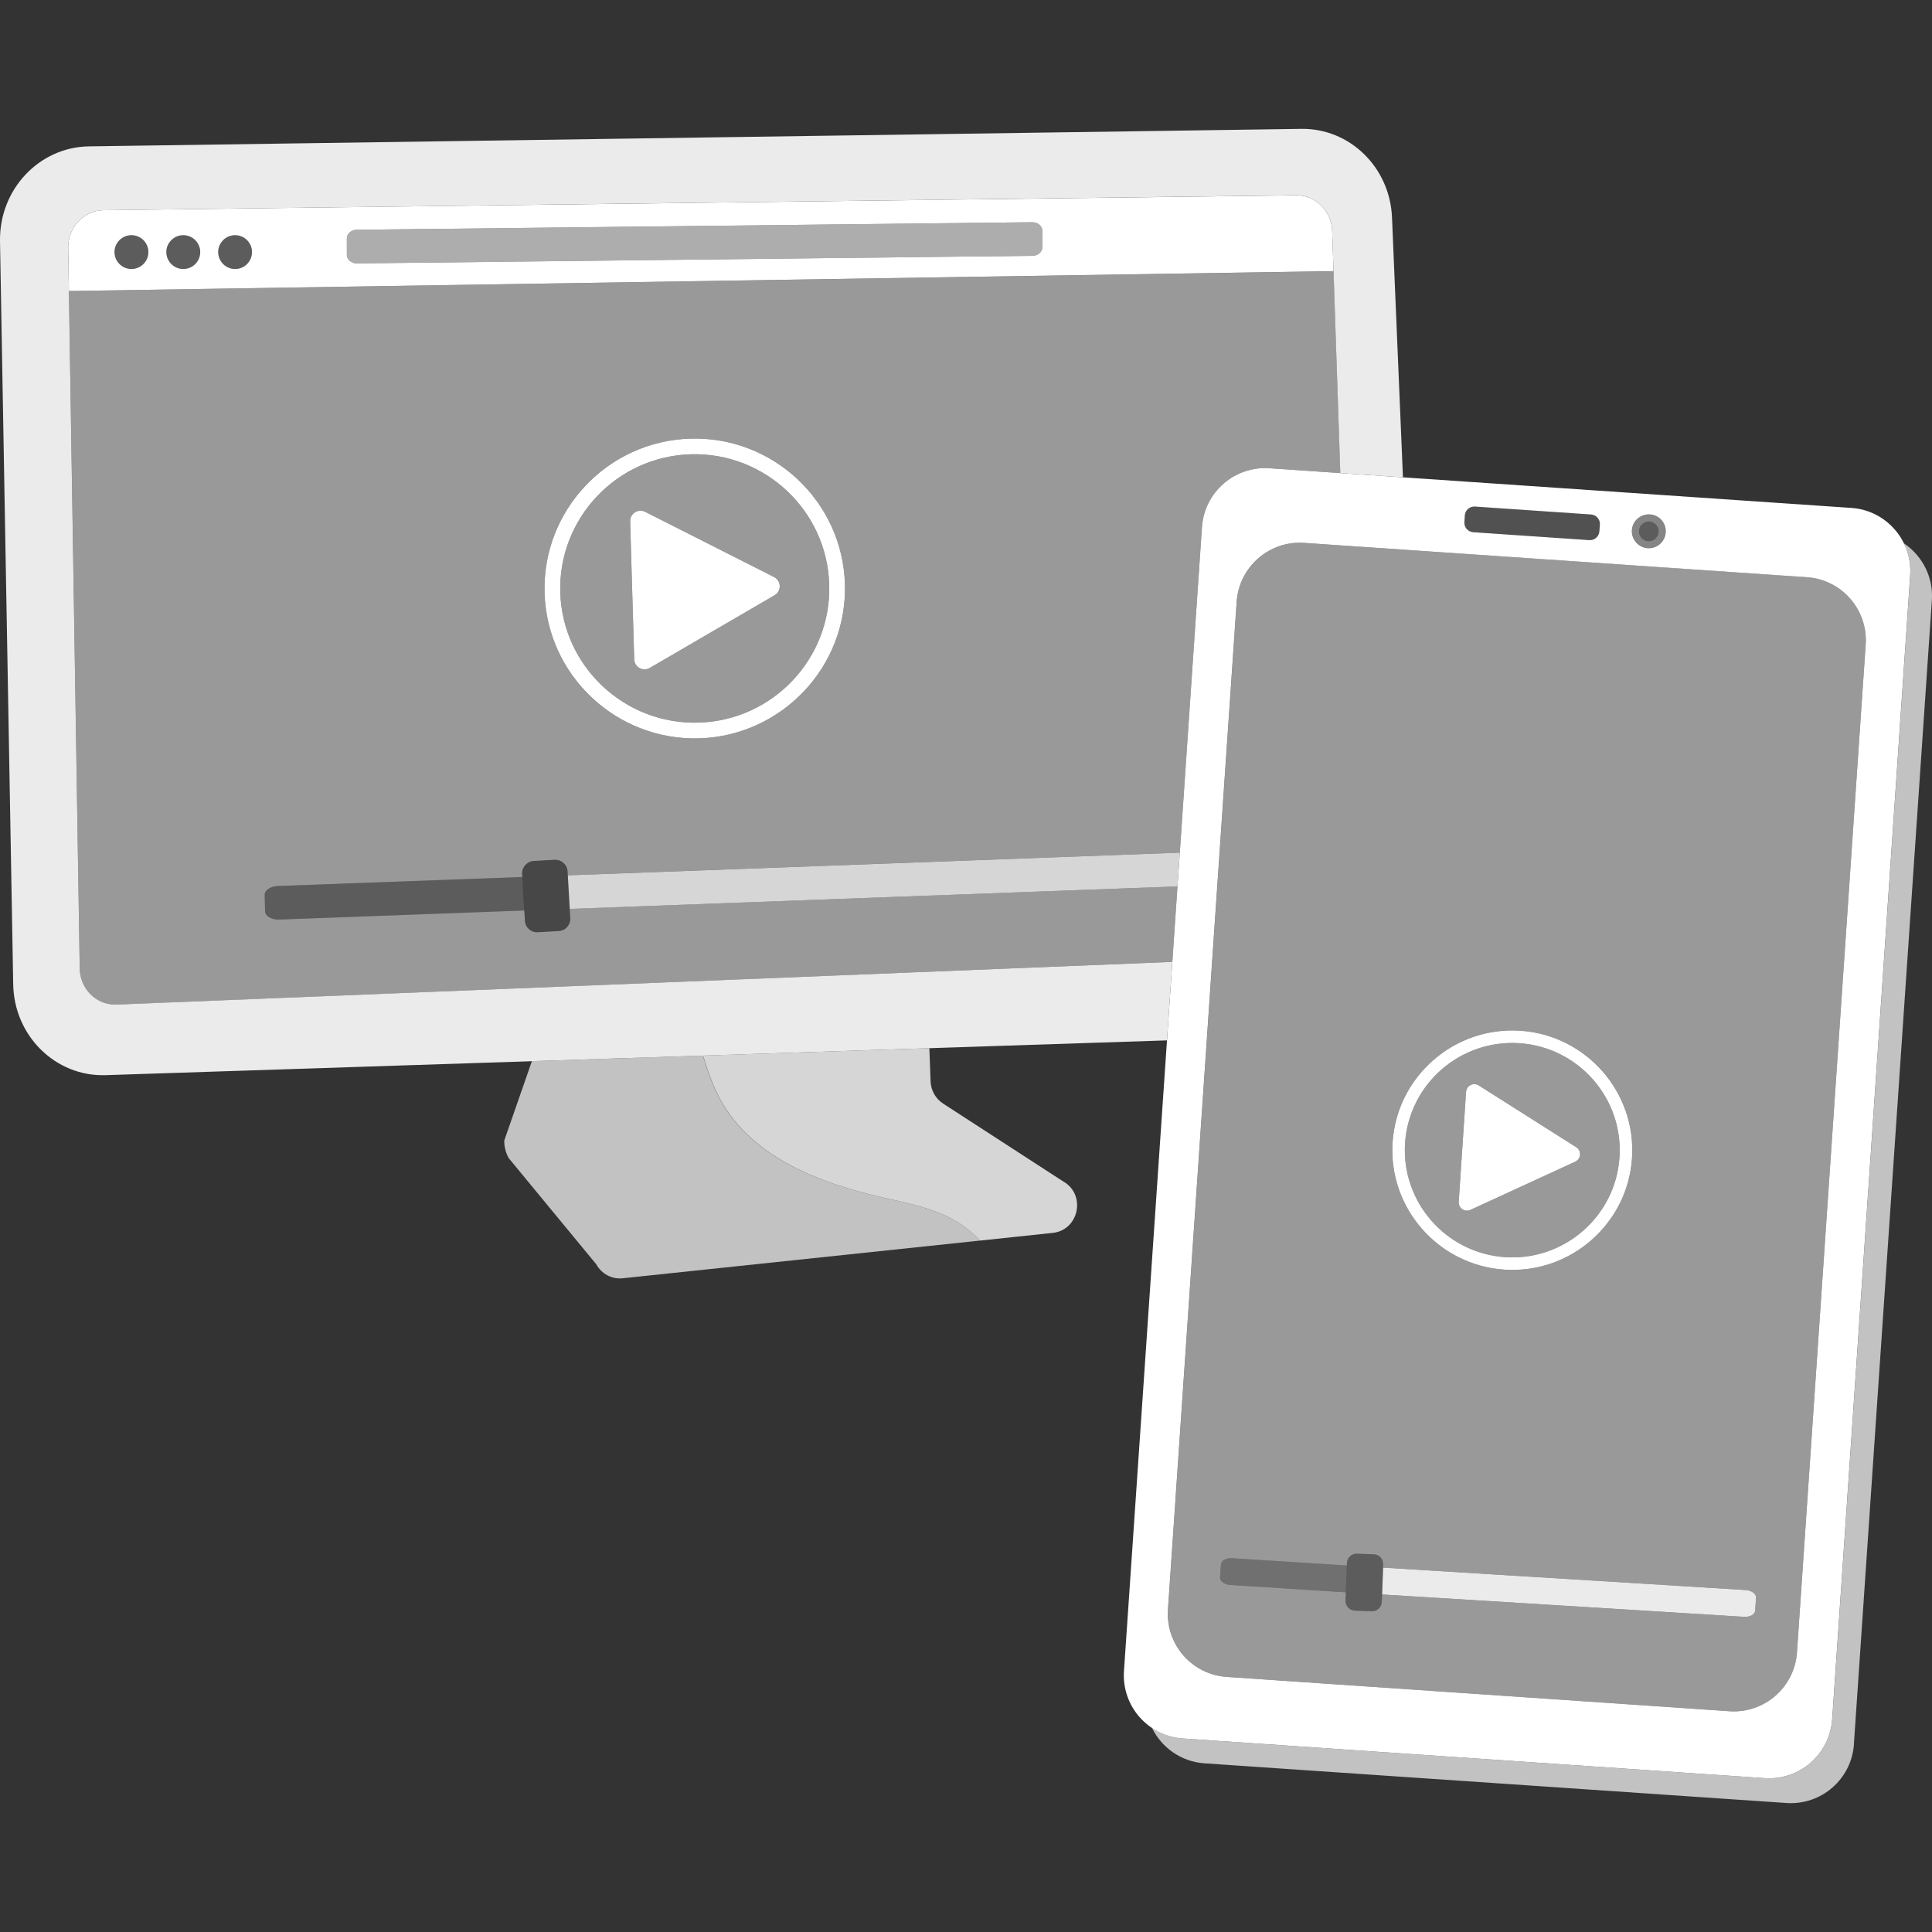 <svg viewBox="0 0 300 300" xmlns="http://www.w3.org/2000/svg"><rect x="0" y="0" width="300" height="300" fill="#333333" stroke="none"/><g fill="#fff"><path d="m 207.08 42.11 l -196.38 3.08 1.68 105.19 c .05 3.21 2.64 5.74 5.74 5.62 l 163.92 -6.64 .8 -11.72 -94.37 3.48 .08 1.45 c .06 1.05 -.74 1.95 -1.78 2 l -3.25 .19 c -1.05 .07 -1.96 -.73 -2.01 -1.79 l -.1 -1.59 -38.08 1.41 c -1.16 .04 -2.15 -.52 -2.17 -1.27 l -.07 -2.55 c -.02 -.73 .88 -1.35 2.05 -1.39 l 37.97 -1.4 -.04 -.47 c -.05 -1.06 .76 -1.95 1.81 -2.02 l 3.23 -.18 c 1.05 -.06 1.95 .73 2.02 1.79 l .04 .62 95.03 -3.52 3.44 -50.56 c .37 -5.41 5.06 -9.5 10.47 -9.13 l 11.01 .75 h .01 l -1.05 -31.35 z m -98.51 72.54 c -12.86 .37 -23.63 -9.76 -24.01 -22.58 -.38 -12.83 9.78 -23.58 22.64 -23.96 s 23.62 9.75 24 22.58 c .38 12.82 -9.78 23.57 -22.63 23.96 z" opacity=".5"/><path d="m 12.38 150.38 l -1.79 -111.9 c -.05 -3.18 2.42 -5.8 5.5 -5.84 l 185.18 -2.32 c 3 -.03 5.49 2.41 5.59 5.52 l 1.26 37.62 9.73 .66 -1.7 -40.37 c -.33 -7.77 -6.56 -13.85 -14.09 -13.74 l -188.26 2.72 c -7.71 .11 -13.89 6.66 -13.8 14.63 l 2.05 115.4 c .09 8.05 6.56 14.45 14.35 14.19 l 164.81 -5.4 .83 -12.19 -163.92 6.63 c -3.1 .13 -5.69 -2.4 -5.74 -5.61 z" opacity=".9"/><path d="m 287.48 78.87 l -69.63 -4.75 -9.72 -.66 h -.01 l -11.01 -.75 c -5.41 -.37 -10.1 3.72 -10.47 9.13 l -3.44 50.56 -.36 5.24 -.8 11.72 -.83 12.19 -6.68 97.93 c -.37 5.41 3.72 10.1 9.14 10.47 l 90.36 6.16 c 5.42 .37 10.1 -3.72 10.47 -9.13 l 12.11 -177.64 c .37 -5.41 -3.72 -10.1 -9.13 -10.47 z m -31.27 1.01 c 1.45 .09 2.54 1.35 2.44 2.79 -.1 1.45 -1.35 2.55 -2.8 2.45 s -2.54 -1.36 -2.45 -2.8 c .1 -1.45 1.36 -2.54 2.81 -2.44 z m -28.75 .14 c .06 -.81 .76 -1.41 1.57 -1.36 l 18.03 1.23 c .81 .06 1.42 .75 1.37 1.56 l -.08 1.05 c -.05 .81 -.75 1.42 -1.56 1.37 l -18.03 -1.23 c -.81 -.06 -1.42 -.76 -1.37 -1.56 z m 62.24 20.08 l -10.67 156.49 c -.37 5.41 -5.06 9.5 -10.47 9.13 l -78.07 -5.33 c -5.41 -.36 -9.5 -5.05 -9.13 -10.46 l 6.04 -88.59 .83 -12.23 3.8 -55.67 c .37 -5.42 5.06 -9.51 10.47 -9.14 l 6 .41 h .01 l 9.82 .67 62.24 4.25 c 5.41 .36 9.5 5.05 9.13 10.47 z"/><path d="m 146.56 188.66 c -3.01 -1.34 -6.26 -1.98 -9.47 -2.71 -9.79 -2.23 -20.26 -6.15 -25.22 -15.14 -1.2 -2.17 -2 -4.51 -2.72 -6.9 l -26.56 .87 -4.29 12.33 c -.01 .95 .23 1.89 .69 2.72 l 13.6 16.49 c .82 1.49 2.43 2.35 4.1 2.17 l 55.45 -5.85 c -1.51 -1.73 -3.49 -3.05 -5.57 -3.98 z" opacity=".7"/><path d="m 165.29 183.58 l -18.85 -12.22 c -1.16 -.76 -1.89 -2.04 -1.94 -3.45 l -.19 -5.15 -35.14 1.15 c .72 2.39 1.53 4.73 2.72 6.9 4.97 8.99 15.43 12.91 25.22 15.14 3.2 .73 6.46 1.37 9.47 2.71 2.08 .93 4.06 2.26 5.57 3.98 l 11.33 -1.2 c 3.96 -.42 5.18 -5.7 1.82 -7.87 z" opacity=".8"/><path d="m 81.41 141.38 l -38.08 1.41 c -1.17 .04 -2.16 -.52 -2.18 -1.27 l -.07 -2.55 c -.02 -.73 .89 -1.35 2.05 -1.39 l 37.97 -1.4 .3 5.2 z" opacity=".2"/><path d="m 183.2 132.4 l -.36 5.24 -94.37 3.49 -.3 -5.21 z" opacity=".8"/><path d="m 206.86 35.84 c -.11 -3.1 -2.59 -5.55 -5.59 -5.51 l -185.18 2.31 c -3.08 .04 -5.55 2.66 -5.5 5.84 l .11 6.71 196.37 -3.09 z m -186.45 5.93 c -1.45 0 -2.63 -1.18 -2.63 -2.63 0 -1.44 1.18 -2.62 2.63 -2.62 s 2.63 1.18 2.63 2.62 c 0 1.45 -1.18 2.63 -2.63 2.63 z m 8.05 0 c -1.45 0 -2.63 -1.18 -2.63 -2.63 0 -1.44 1.18 -2.62 2.63 -2.62 s 2.63 1.18 2.63 2.62 c 0 1.45 -1.18 2.63 -2.63 2.63 z m 8.05 0 c -1.45 0 -2.63 -1.18 -2.63 -2.63 0 -1.44 1.18 -2.62 2.63 -2.62 s 2.62 1.18 2.62 2.62 c 0 1.45 -1.17 2.63 -2.62 2.63 z m 125.34 -3.38 c 0 .73 -.68 1.32 -1.53 1.33 l -104.89 1.18 c -.87 .01 -1.57 -.59 -1.57 -1.33 v -2.56 c 0 -.72 .68 -1.32 1.53 -1.33 l 104.89 -1.17 c .87 -.01 1.57 .58 1.57 1.33 z"/><path d="m 23.04 39.14 c 0 1.45 -1.18 2.63 -2.63 2.63 s -2.63 -1.18 -2.63 -2.63 c 0 -1.44 1.18 -2.62 2.63 -2.62 s 2.63 1.18 2.63 2.62 z" opacity=".2"/><path d="m 31.09 39.14 c 0 1.45 -1.18 2.63 -2.63 2.63 s -2.63 -1.18 -2.63 -2.63 c 0 -1.44 1.18 -2.62 2.63 -2.62 s 2.63 1.18 2.63 2.62 z" opacity=".2"/><path d="m 39.14 39.14 c 0 1.45 -1.18 2.63 -2.63 2.63 s -2.63 -1.18 -2.63 -2.63 c 0 -1.44 1.18 -2.62 2.63 -2.62 s 2.63 1.18 2.63 2.62 z" opacity=".2"/><path d="m 161.85 35.84 v 2.55 c 0 .73 -.68 1.32 -1.53 1.33 l -104.89 1.18 c -.87 .01 -1.57 -.59 -1.57 -1.33 v -2.56 c 0 -.72 .68 -1.32 1.53 -1.33 l 104.89 -1.17 c .87 -.01 1.57 .58 1.57 1.33 z" opacity=".6"/><path d="m 88.55 142.57 c .06 1.05 -.74 1.95 -1.78 2.01 l -3.25 .19 c -1.05 .06 -1.96 -.74 -2.02 -1.79 l -.09 -1.59 -.3 -5.2 -.03 -.46 c -.06 -1.06 .75 -1.96 1.79 -2.02 l 3.24 -.19 c 1.05 -.06 1.96 .74 2.02 1.79 l .04 .62 .3 5.21 .08 1.44 z" opacity=".1"/><path d="m 131.2 90.69 c -.38 -12.83 -11.14 -22.96 -24 -22.58 s -23.02 11.13 -22.64 23.96 c .38 12.82 11.15 22.95 24.01 22.58 12.85 -.39 23.01 -11.14 22.63 -23.96 z m -22.7 21.52 c -11.52 .34 -21.16 -8.73 -21.5 -20.22 s 8.75 -21.11 20.26 -21.45 c 11.52 -.33 21.16 8.74 21.5 20.22 .35 11.49 -8.75 21.11 -20.26 21.45 z"/><path d="m 107.26 70.54 c -11.51 .34 -20.6 9.96 -20.26 21.45 s 9.98 20.56 21.5 20.22 c 11.51 -.34 20.61 -9.96 20.26 -21.45 -.34 -11.48 -9.98 -20.55 -21.5 -20.22 z m 13.03 21.88 l -19.4 11.3 c -1.05 .61 -2.37 -.12 -2.41 -1.34 l -.63 -21.43 c -.03 -1.21 1.24 -2.02 2.32 -1.48 l 20.04 10.14 c 1.12 .57 1.17 2.17 .08 2.81 z" opacity=".5"/><path d="m 120.29 92.42 l -19.4 11.3 c -1.05 .61 -2.37 -.12 -2.41 -1.34 l -.63 -21.43 c -.03 -1.21 1.24 -2.02 2.32 -1.48 l 20.04 10.14 c 1.12 .57 1.17 2.17 .08 2.81 z"/><g fill-rule="evenodd"><path d="m 287.87 270.84 l 12.11 -177.64 c .25 -3.63 -1.52 -6.93 -4.34 -8.83 .73 1.49 1.1 3.19 .98 4.97 l -12.11 177.64 c -.37 5.41 -5.06 9.5 -10.47 9.13 l -90.37 -6.16 c -1.78 -.12 -3.41 -.72 -4.79 -1.64 1.49 3.05 4.52 5.25 8.16 5.5 l 90.37 6.16 c 5.41 .37 10.1 -3.72 10.47 -9.13 z" opacity=".7"/><path d="m 280.57 89.62 l -78.07 -5.32 c -5.41 -.37 -10.1 3.72 -10.46 9.13 l -10.67 156.5 c -.37 5.41 3.72 10.1 9.13 10.46 l 78.07 5.33 c 5.41 .37 10.1 -3.72 10.46 -9.13 l 10.67 -156.5 c .37 -5.41 -3.72 -10.1 -9.13 -10.47 z m -64.33 87.74 c .68 -10.23 9.58 -17.99 19.83 -17.31 s 18.03 9.56 17.35 19.79 c -.68 10.22 -9.58 17.99 -19.83 17.31 -10.25 -.69 -18.04 -9.57 -17.35 -19.79 z m 56.3 72.75 c -.04 .58 -.81 1.01 -1.73 .95 l -56.2 -3.47 -.05 1.15 c -.03 .84 -.73 1.49 -1.57 1.46 l -2.6 -.1 c -.83 -.03 -1.49 -.73 -1.46 -1.58 l .05 -1.27 -17.9 -1.13 c -.93 -.06 -1.68 -.58 -1.63 -1.18 l .14 -2.03 c .03 -.58 .8 -1.01 1.73 -.95 l 17.82 1.13 .01 -.37 c .03 -.85 .74 -1.5 1.58 -1.46 l 2.59 .09 c .84 .03 1.5 .74 1.46 1.58 l -.01 .49 56.28 3.48 c .94 .06 1.67 .59 1.63 1.18 z" opacity=".5"/><path d="m 258.65 82.68 c .1 -1.45 -1 -2.7 -2.44 -2.8 -1.45 -.1 -2.7 1 -2.8 2.44 s 1 2.7 2.44 2.8 2.7 -1 2.8 -2.44 z m -2.73 1.35 c -.84 -.06 -1.48 -.79 -1.42 -1.63 s .79 -1.48 1.63 -1.42 1.48 .79 1.42 1.63 -.79 1.48 -1.63 1.42 z" opacity=".4"/><path d="m 257.55 82.6 c -.05 .84 -.78 1.48 -1.62 1.42 -.85 -.06 -1.48 -.78 -1.43 -1.63 .06 -.84 .79 -1.47 1.63 -1.42 .85 .06 1.48 .79 1.42 1.63 z" opacity=".2"/><path d="m 248.43 81.45 l -.07 1.05 c -.06 .81 -.76 1.42 -1.56 1.36 l -18.03 -1.23 c -.81 -.06 -1.42 -.76 -1.37 -1.56 l .07 -1.05 c .06 -.81 .76 -1.42 1.57 -1.36 l 18.03 1.23 c .81 .06 1.42 .75 1.36 1.56 z" opacity=".15"/></g><path d="m 209.14 243.09 l -.16 4.16 -17.9 -1.13 c -.93 -.06 -1.68 -.58 -1.63 -1.18 l .14 -2.03 c .03 -.58 .8 -1.01 1.73 -.95 z" opacity=".3"/><path d="m 272.68 248.08 l -.14 2.03 c -.04 .58 -.81 1.01 -1.73 .95 l -56.2 -3.47 .16 -4.17 56.28 3.48 c .94 .06 1.67 .59 1.63 1.18 z" opacity=".9"/><path d="m 214.78 242.93 l -.01 .49 -.16 4.17 -.05 1.15 c -.03 .84 -.73 1.49 -1.57 1.46 l -2.6 -.1 c -.83 -.03 -1.49 -.73 -1.46 -1.58 l .05 -1.27 .16 -4.16 .01 -.37 c .03 -.85 .74 -1.5 1.58 -1.46 l 2.59 .09 c .84 .03 1.5 .74 1.46 1.58 z" opacity=".2"/><path d="m 236.07 160.05 c -10.25 -.68 -19.15 7.08 -19.83 17.31 -.69 10.22 7.1 19.1 17.35 19.79 10.25 .68 19.15 -7.09 19.83 -17.31 .68 -10.23 -7.1 -19.11 -17.35 -19.79 z m 15.4 19.66 c -.6 9.16 -8.57 16.11 -17.75 15.5 s -16.15 -8.56 -15.54 -17.72 8.58 -16.11 17.75 -15.5 c 9.19 .61 16.16 8.57 15.54 17.72 z"/><path d="m 235.93 161.99 c -9.17 -.61 -17.14 6.34 -17.75 15.5 s 6.36 17.11 15.54 17.72 17.15 -6.34 17.75 -15.5 c .62 -9.15 -6.35 -17.11 -15.54 -17.72 z m 8.68 18.39 l -16.28 7.49 c -.89 .41 -1.88 -.27 -1.82 -1.25 l 1.14 -17.08 c .07 -.97 1.15 -1.51 1.96 -1 l 15.15 9.6 c .85 .54 .77 1.81 -.15 2.24 z" opacity=".5"/><path d="m 244.61 180.38 l -16.28 7.49 c -.89 .41 -1.88 -.27 -1.82 -1.25 l 1.14 -17.08 c .07 -.97 1.15 -1.51 1.96 -1 l 15.15 9.6 c .85 .54 .77 1.81 -.15 2.24 z"/></g></svg>